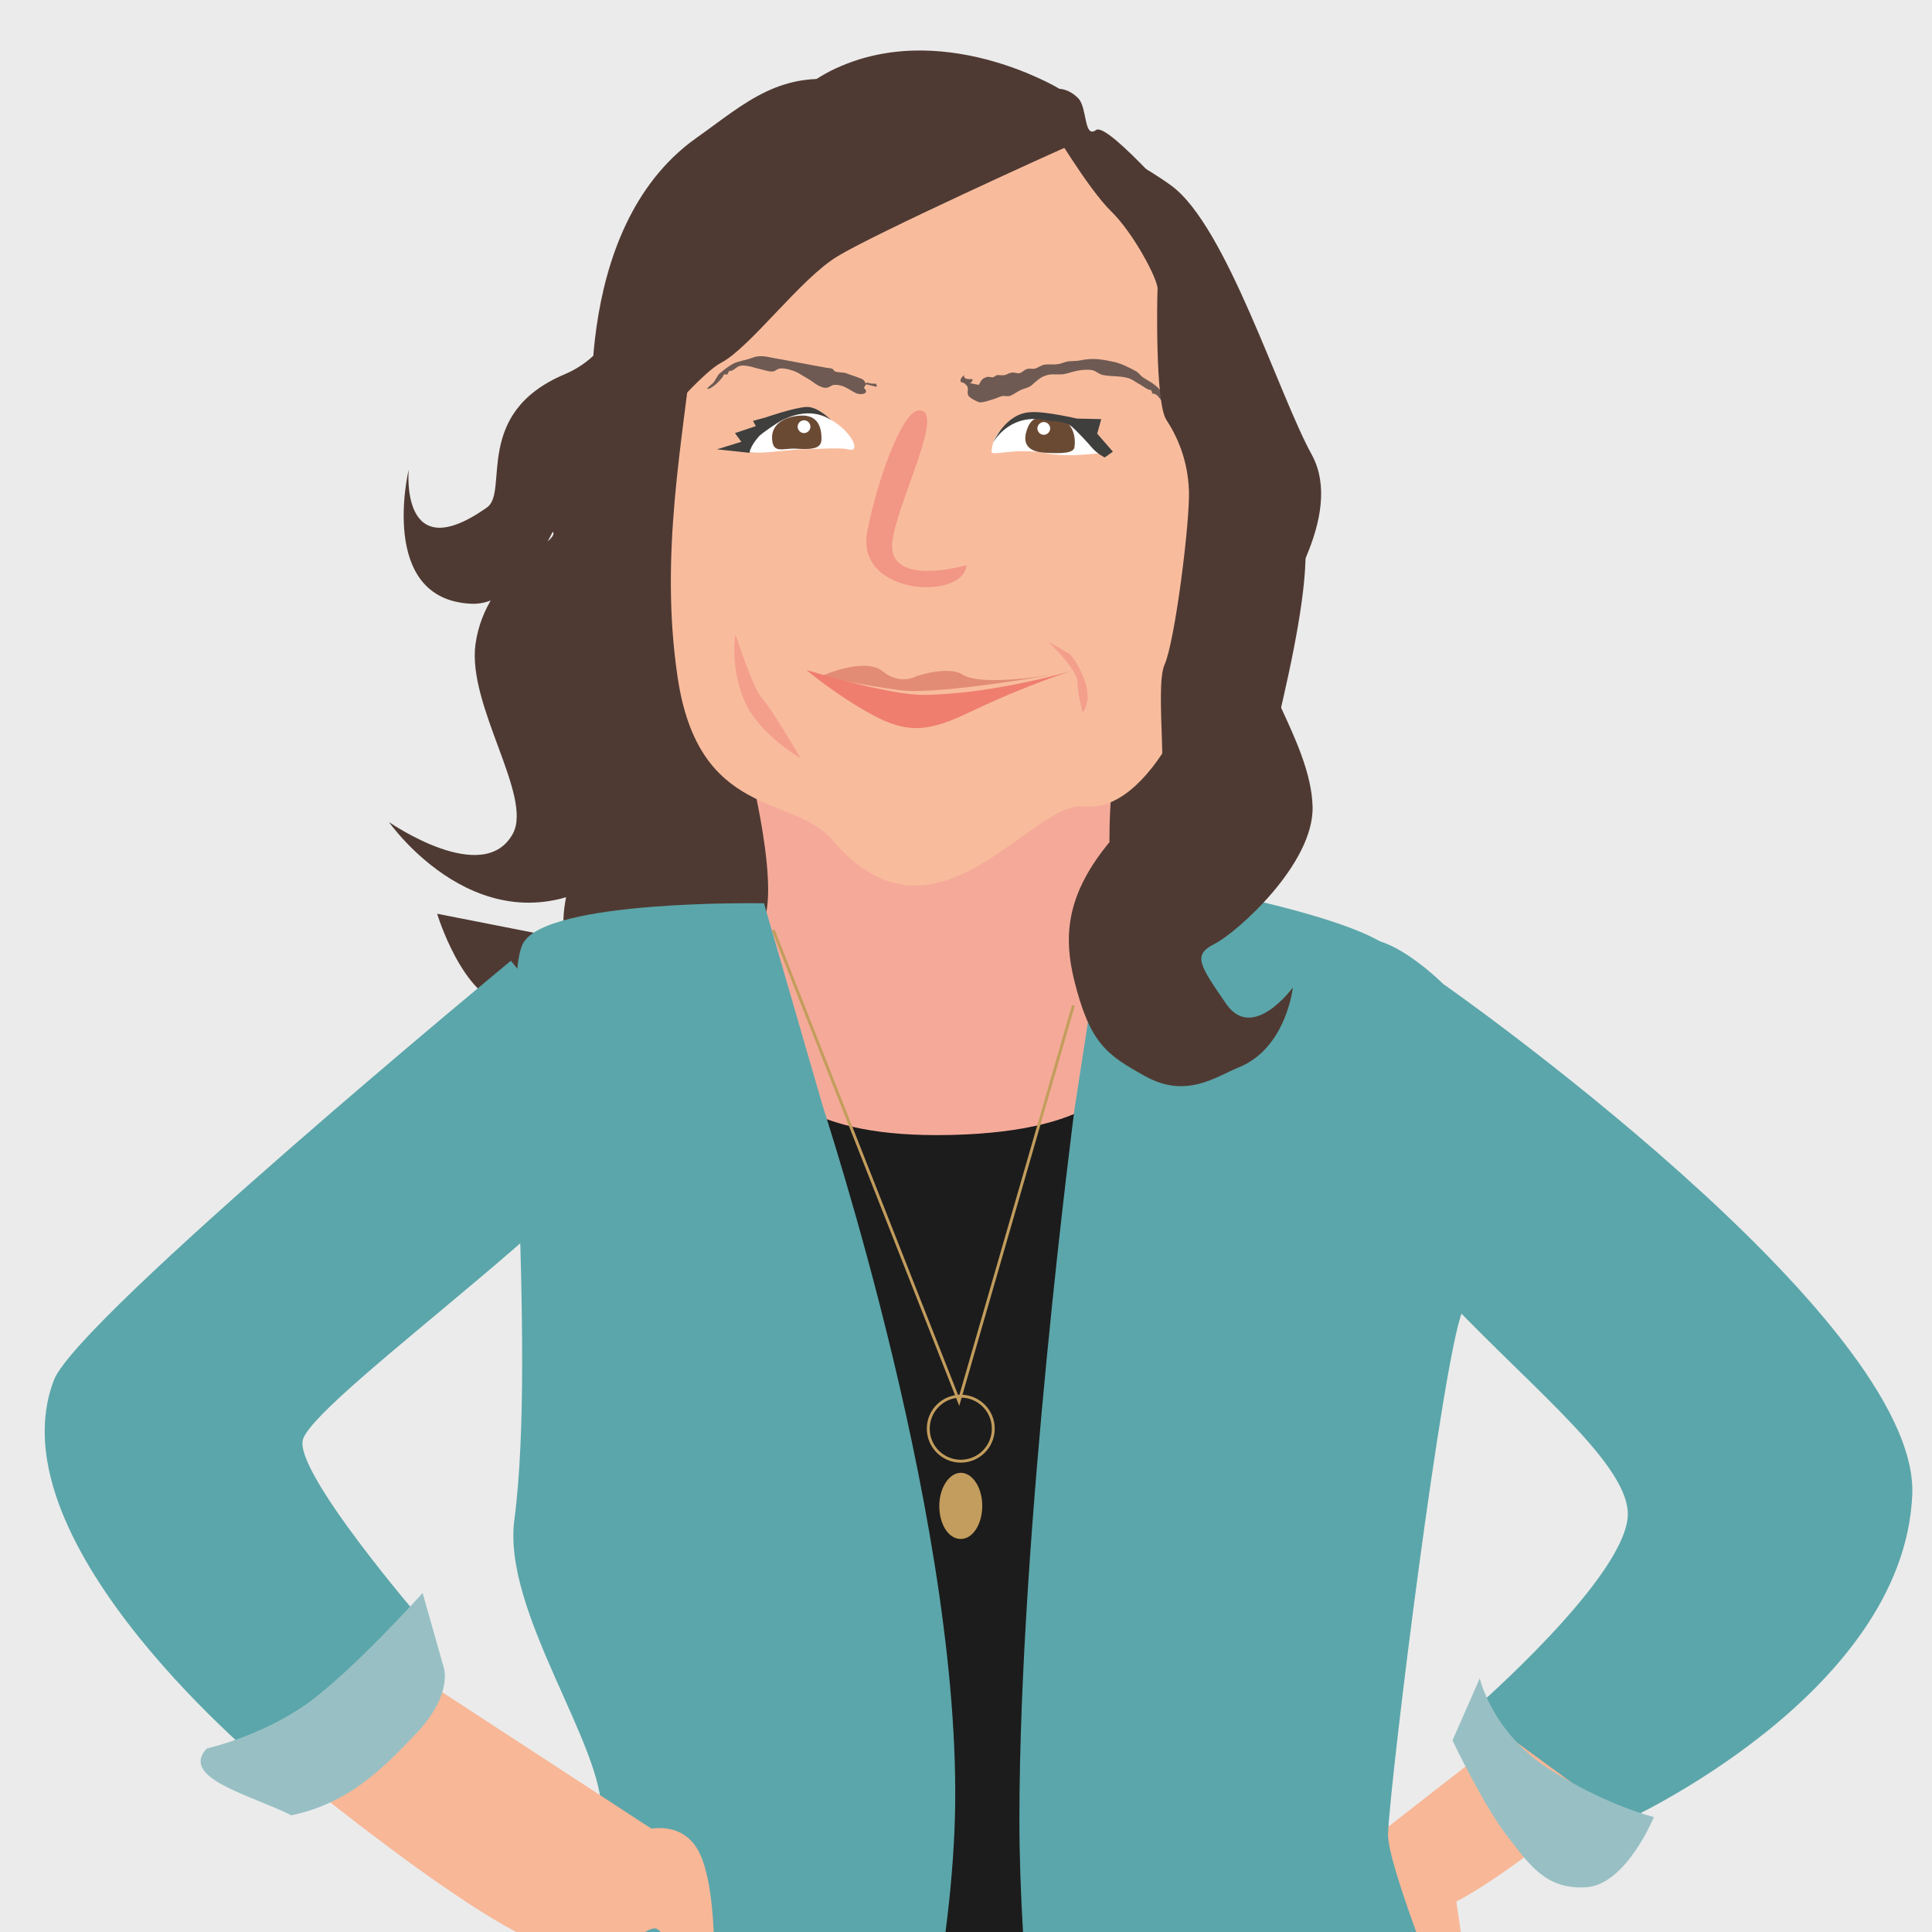 <?xml version="1.0" encoding="utf-8"?>
<!-- Generator: Adobe Illustrator 28.1.0, SVG Export Plug-In . SVG Version: 6.00 Build 0)  -->
<svg version="1.1" id="Ebene_1" xmlns="http://www.w3.org/2000/svg" xmlns:xlink="http://www.w3.org/1999/xlink" x="0px" y="0px"
	 viewBox="0 0 332.8 332.8" style="enable-background:new 0 0 332.8 332.8;" xml:space="preserve">
<style type="text/css">
	.st0{fill:#EBEBEB;}
	.st1{fill:#1C1C1C;}
	.st2{fill:#4F3A33;}
	.st3{fill:#F5AA99;}
	.st4{fill:#5BA6AA;}
	.st5{fill:#F8B797;}
	.st6{fill:#F8BC9D;}
	.st7{fill:#FFFFFF;}
	.st8{fill:#6B4A34;}
	.st9{fill:#3F3F3E;}
	.st10{fill:#E38C75;}
	.st11{fill:#EF7E6E;}
	.st12{fill:#6E5A52;}
	.st13{fill:#F49E8C;}
	.st14{fill:#98C0C4;}
	.st15{fill:none;stroke:#C39D5D;stroke-width:0.5;}
	.st16{fill:#C39D5D;}
	.st17{fill:#F29685;}
</style>
<rect x="-1.8" y="-1.2" class="st0" width="337" height="336"/>
<g>
	<g>
		<path class="st1" d="M114.7,185.5c0,0,16.6,7.1,43.4,7.1c26.7,0,42.8-7.9,42.8-7.9l-3.7,149.8l26.7,92.1L119.1,420l19.3-102.8
			L114.7,185.5z"/>
		<path class="st2" d="M182.5,15.3c0,0-20.6-12.5-39.4-3.1c-8.6,4.3-30.8,24.4-33.2,32.4c-2.4,8.1-14.2,51.1-14.6,58.8
			c-0.3,7.7,3.3,45.4,2.2,51.2c-1.1,5.7,0.2,7.2,0.2,7.2l-22.4-4.4c0,0,4.4,14.6,12.1,15.8c7.7,1.2,23.7-8.7,23.7-8.7
			s-19.5,8.7-20.9,14.3c-1.5,5.6,17.6,5.5,17.6,5.5l13.7,3c0,0-9.9-7.4-5.6-11.3c4.2-3.9,7-0.5,13.7,3c6.8,3.6,20.4,0.1,28.1,2
			c7.7,2,38.9,5.4,45.9,4.5c7-0.9,5.1-14.5,8.2-20.4c3.1-6,4.8-16.1,4.2-21c-0.6-4.9,11.2-40.7,8.5-53.5c-2.7-12.8-13-46-16.1-49.4
			c-3.1-3.4-17.5-20.3-19.6-18.8c-2.1,1.5-1.5-3.7-3-5.4C184.2,15.3,182.5,15.3,182.5,15.3"/>
		<path class="st3" d="M129.3,133.1c0,0,6.3,24.9,0.7,27.5c-5.6,2.6-2.2,6.1-5.9,5.9c-3.8-0.2,4.5,0,4.5,0s-15.3,13.2-4.1,17.1
			c11.2,3.9,13.7,12.5,39.4,11.9c25.7-0.6,32.2-9.7,29.2-16.6c-3.1-6.9,6-7.1,0.9-17.5c-5.1-10.5-1.9-30.8-1.9-30.8L129.3,133.1z"/>
		<path class="st4" d="M164.4,315.6c-2.2,50.5-27.9,116.1-30.3,115.7c-18.1-2.4-28.8,1.2-36,2.5c-42.7,7.9,5-109.5,5.5-121.3
			c0.5-11.7-17.1-34.9-15-50.7c4-30.3-2.6-91.7,1.5-99.3c4.1-7.6,41.5-6.9,41.5-6.9l10,34.5C141.5,190.2,166.7,265.1,164.4,315.6"/>
		<path class="st5" d="M60.4,281.2l58.4,38.1c0,0-17,7.4-20.5,15.1c-3.5,7.8-50.7-31.4-50.7-31.4L60.4,281.2z"/>
		<path class="st5" d="M241.9,317.5l-17.6-2.8c0,0-14.8-2.7-15,0.4c-0.1,3.1,18.5,6,18.5,6l11.4,21.2l9.1,18l5.8,3.4l-9.4-26.3
			l15.6,31.7c0,0,2.8-0.4,0.5-12.4c-2.2-12-8.9-22.1-8.9-22.1l-2.3-15.6L241.9,317.5z"/>
		<path class="st5" d="M106.6,316.8c0,0,9.6-5.4,13.7,2c4.1,7.4,3,32.2,0.3,31.5c-3.2-0.8-4.6-18.9-8.1-18.1
			c-3.5,0.9-6.9,6.9-6.9,6.9l-3.2,11.2c0,0,6.2,19.8,2,20.8c-3.1,0.8-9.8-21-10.8-20.8c-2.2,0.4,2.6,22.4,1.7,21.8
			c-4.9-3-7.2-14.4-7.4-21.1s5.6-16.9,5.6-16.9l4-16.4L106.6,316.8z"/>
		<path class="st6" d="M143.4,144.7c-6.7-7.9-23.1-3.5-26.7-28.2c-3.1-21.1,0.9-40.4,2.8-58.3c2.4-22.7,11.8-42.6,44.2-39.6
			c50.4,4.7,49.6,47.9,46.6,80.1c-1.9,20.9-12.8,41.4-23.4,40.2C177.6,137.7,161.2,165.7,143.4,144.7"/>
		<path class="st7" d="M180.4,78.1c-5.7-1.1-9.6,0.6-9.6-0.3c0.4-4.9,4.8-5.9,8.7-5.9c3.6,0,13.7,6,11.6,6
			C190,77.9,184.6,78.9,180.4,78.1"/>
		<path class="st8" d="M180.2,78c-2.3-0.1-4-0.9-3.5-3.3c0.9-3.7,2.9-2.7,5.2-2.6c2.3,0.1,3.5,2.3,3.2,4.8
			C185.1,78.2,182.5,78.1,180.2,78"/>
		<path class="st9" d="M171.1,76.2c0,0,2.6-4.9,8.7-3.9c2,0.4,3.4,0.2,4.6,1c0.8,0.6,3.2,3.2,3.6,3.7c1,1.2,2.3,1.8,2.3,1.8l1.4-1
			l-2.7-3.1l0.7-2.5l-4.2-0.1c0,0-5.6-1.3-8-1.1C173.2,71.2,171.1,76.2,171.1,76.2"/>
		<path class="st7" d="M138.1,77.4c-3.6,0.1-10.3,1.5-9.7-0.5c0.9-2.8,8.5-5.9,10.6-5.8c6.2,0.3,10.2,7.2,7.1,6.3
			C144.9,77.1,141.7,77.3,138.1,77.4"/>
		<path class="st8" d="M137.3,77.3c-2.3-0.2-4.1,1-4.3-1.6c-0.2-2.7,2.2-3.9,4.7-4.1c2.4-0.2,3.9,1,3.8,4.2
			C141.4,77.1,140.3,77.5,137.3,77.3"/>
		<path class="st9" d="M143.2,72.4c0,0-3.2-2.7-8.5,0c-0.8,0.4-3.6,2.3-4,2.8c-1.5,1.7-1.6,2.8-1.6,2.8l-5.6-0.6l4.2-1.3l-1.1-1.5
			l3.6-1.2l-0.5-0.9l2.2-0.6c0,0,4.9-1.7,7-1.8C140.9,70,143.2,72.4,143.2,72.4"/>
		<path class="st10" d="M141.4,116.5c0,0,7.4-3.4,10.6-0.9c3.1,2.5,5.8,0.9,5.8,0.9s5.5-1.9,8-0.3c3.6,2.3,17.4-0.3,17.4-0.3
			s-21.5,3.9-28.2,3C148.4,118,141.4,116.5,141.4,116.5"/>
		<path class="st11" d="M138.9,115.4c0,0,13.9,4.3,20.1,4.3c12.2-0.1,25.8-4.2,25.8-4.2s-7.3,2.2-17.6,7.1c-6.9,3.3-10.6,4-17,0.5
			C143.8,119.6,138.9,115.4,138.9,115.4"/>
		<path class="st2" d="M183.9,21.9c0,0-8.6,10.2-27.9,13.9c-10.6,2-11.8-0.1-19.4,5.7c-7.6,5.8-34.3,35.2-34.3,35.2
			s-4.6-37.1,17.6-52.9c8.5-6,14.7-12.2,27.2-9.6c12.5,2.6,19.8,4.5,27.5,4.9C182.4,19.3,183.9,21.9,183.9,21.9"/>
		<path class="st12" d="M168.6,66.3c0.4-0.6,0.4-1,1.2-1.3c0.5-0.2,0.8,0,1.2,0c0.4-0.1,0.4-0.3,0.8-0.4c0.4,0,0.8,0.1,1.3,0
			c0.4-0.1,0.6-0.3,1.1-0.4c0.4-0.1,0.9,0.1,1.3,0.1c0.6-0.1,0.8-0.5,1.3-0.7c0.5-0.2,1,0,1.5-0.1c0.6-0.2,1-0.6,1.7-0.7
			c1-0.1,1.8,0.1,2.8-0.2c0.8-0.3,1.2-0.4,2-0.4c1,0,1.5-0.2,2.4-0.3c1.5-0.2,3.1,0.1,4.5,0.4c1.2,0.2,2.8,1,3.9,1.6
			c0.6,0.3,0.8,0.8,1.3,1.1c0.7,0.5,1.4,0.8,2,1.3c1.1,0.8,1.8,2.1,2.2,3.3c-1.3-0.1-1.3-1.8-2.6-1.8c-0.1-0.2-0.1-0.4-0.2-0.6
			c-0.6,0-1.3-0.6-1.8-0.9c-0.6-0.3-1.1-0.7-1.7-1c-1.3-0.6-3.3-0.4-4.8-0.7c-0.6-0.1-1.1-0.6-1.7-0.8c-0.8-0.2-2.1-0.1-2.9,0.1
			c-1,0.2-1.8,0.6-2.8,0.6c-1,0-1.7-0.1-2.5,0.2c-0.9,0.3-1.4,0.8-2.1,1.4c-0.6,0.6-1.1,0.7-2,1c-0.7,0.3-1.3,0.8-2,1.1
			c-0.4,0.1-0.8,0-1.2,0c-0.5,0.1-0.7,0.2-1.2,0.4c-0.6,0.2-2.3,0.8-2.9,0.7c-0.4-0.1-1.8-0.8-1.9-1.2c-0.4-0.8,0.4-1.2-0.6-2
			c-0.4-0.4-0.9,0-0.7-0.8c0.1-0.3,0.4-0.5,0.6-0.7c-0.2,0.8,0.8,0.7,1.4,0.7c0.1,0.3-0.1,0.5-0.4,0.7"/>
		<path class="st12" d="M151.3,66.7c-0.1,0-0.2-0.1-0.3-0.1c0-0.2,0-0.4-0.1-0.5c-0.5,0-1,0-1.5-0.2c-0.1,0.1-0.2,0.1-0.3,0.1
			c-0.3-0.6-0.5-0.7-1.1-0.9c-0.7-0.3-1.5-0.5-2.2-0.8c-0.6-0.2-1.3-0.1-1.9-0.3c-0.3-0.1-0.3-0.4-0.6-0.5c-0.3-0.1-0.8-0.1-1.2-0.2
			c-2.9-0.5-5.8-1.1-8.7-1.6c-1.5-0.3-2.6-0.6-4,0c-1.1,0.4-2.3,0.5-3.2,1c-0.7,0.4-1.5,1-2.2,1.6c-0.5,0.4-0.7,1.2-1.2,1.7
			c-0.3,0.3-0.8,0.6-1,1c0.8,0.1,2.7-1.8,2.9-2.5c0.2,0,0.4,0,0.6,0c0.1-0.2,0.2-0.4,0.3-0.6c0.8,0.1,1.2-0.8,2-0.9
			c1-0.2,2.8,0.5,3.8,0.7c0.5,0.1,1,0.3,1.5,0.3c0.7,0,0.7-0.3,1.3-0.5c1-0.2,2.7,0.4,3.4,0.8c0.9,0.6,1.8,1,2.7,1.7
			c0.4,0.3,1.3,0.8,1.8,0.8c0.7,0.1,1.1-0.5,1.6-0.5c1.5-0.1,2.5,0.8,3.7,1.4c0.7,0.4,2.6,0.2,1.4-0.9c0.1-0.1,0.3-0.5,0.4-0.6"/>
		<path class="st13" d="M126.7,109.3c0,0,3,9.3,4.5,10.9c1.5,1.5,6.7,10.4,6.7,10.4s-7.4-4.2-9.8-10.2
			C125.7,114.4,126.7,109.3,126.7,109.3"/>
		<path class="st13" d="M180.5,110.5c0,0,5.2,4.9,5.1,7c0,2.1,0.9,5.2,0.9,5.2s1.6-1.7,0.4-5.3c-1.3-3.6-2.7-4.8-2.7-4.8
			L180.5,110.5z"/>
		<path class="st5" d="M298.1,268.7l-62.6,48.8c0,0,4,4.5,8.4,11.2c4.4,6.7,52.2-36.5,52.2-36.5L298.1,268.7z"/>
		<path class="st4" d="M248.6,169.5c-0.2-0.2,82.1,57.5,80.8,88c-1.5,34.4-49.6,56.2-49.6,56.2l-26.1-19.1c0,0,27-23.4,26.7-34
			c-0.6-18.4-72.9-55.4-49.6-96.2C235.4,156.2,248.6,169.5,248.6,169.5"/>
		<path class="st14" d="M273.2,325.1c-6.9,0.4-9.7-3.8-13.7-9s-9.3-16.3-9.3-16.3l4.7-10.7c0,0,2.1,9.3,11.9,15.6
			c9.8,6.3,18.1,8.3,18.1,8.3S280.1,324.7,273.2,325.1z"/>
		<path class="st4" d="M88,165.5c0,0-74.6,61.6-78.7,72.2c-10.9,28.3,37.5,67.5,37.5,67.5l26.1-25.8c0,0-22.5-26-20.7-31.5
			c2.6-7.8,60.3-47.9,55.6-55.6C100.6,180.5,88,165.5,88,165.5"/>
		<path class="st14" d="M76.4,287.1c0,0,1.8,4.6-4.7,11.5c-5.8,6.1-11.6,12-21.5,14.1c-7-3.5-19.3-6.4-14.6-11.5
			c0,0,9.3-2.1,17.1-7.6c7.8-5.5,20.1-19.2,20.1-19.2L76.4,287.1z"/>
		<path class="st7" d="M138.5,74.6c0.6,0,1.1-0.5,1.1-1.1c0-0.6-0.5-1.1-1.1-1.1c-0.6,0-1.1,0.5-1.1,1.1
			C137.4,74.1,137.9,74.6,138.5,74.6"/>
		<path class="st7" d="M179.8,74.9c0.6,0,1.1-0.5,1.1-1.1c0-0.6-0.5-1.1-1.1-1.1s-1.1,0.5-1.1,1.1C178.7,74.4,179.2,74.9,179.8,74.9
			"/>
		<path class="st4" d="M175.6,313.4c0-49.8,9.5-122.4,9.5-122.4l6.3-40.8c0,0,38.5,6.1,47.6,12.8c9.1,6.7,17.5,51.9,12.9,62.9
			c-3.4,8.3-12.3,79.3-12.8,89.9c-0.5,10.6,41.5,104.7,41.5,104.7s-62.4,25.1-87.4,22.3C190.5,442.6,175.6,363.2,175.6,313.4"/>
		<path class="st2" d="M181,21.7c0,0,6.5,10.9,10.4,14.7c3.9,3.8,8.1,11.8,8,13.4c-0.1,1.6-0.4,19.6,1.5,22.5
			c1.9,2.9,3.7,6.9,3.9,12.2c0.2,5.3-2.4,26-4.2,30c-1.8,4,1.1,22.4-1.5,25.3c-3.3,3.7-2.2-2.1-8.5,5.9c-7.1,8.9-7.3,15.9-5.6,23
			c2.7,11,5.6,13,12.3,16.7c7,3.9,12.1,0.1,16-1.5c8.3-3.3,9.4-13.8,9.4-13.8s-6.9,9.5-11.5,2.8c-4.6-6.7-5.8-8.4-2-10.3
			c3.8-1.9,17.2-13.8,16.9-23.7c-0.3-11.4-11.6-24.6-8.5-29.7c3.1-5.2,14-20.4,8.4-30.8C220.2,67.9,211.3,39,201.8,32
			C192.3,25.1,181,21.7,181,21.7"/>
		<path class="st2" d="M184.2,25.1c-1.7,0.7-33.7,15.2-40,19.1c-6.3,3.8-15,15.7-20,18.3c-5,2.6-22.7,24.1-24.3,30.9
			c-1.5,6.9,3.7,26.7,4.7,32.4c1,5.8,5.4,22.2-0.3,25.7C83,164.5,67,141.6,67,141.6s16.4,11.4,21.4,1.9c3.3-6.5-7.9-22-6.5-32.5
			c1.8-13,14.9-17.7,13.3-19.4c0,0-5.9,12.8-14,12.4C65,103.3,70.4,80.9,70.4,80.9s-1.6,17.2,13.5,6.5c3.8-2.7-2.5-16.2,13.3-22.9
			c9-3.8,9.9-12.2,18.1-22.5c8.2-10.2,20.1-21.6,33.6-21.4c13.5,0.2,27.9-2.9,27.9-4.1s3.7-0.7,2.8,1.3
			C178.7,20,184.2,25.1,184.2,25.1"/>
	</g>
	<polyline class="st15" points="133.2,160.2 165.2,241.4 184.9,173.2 	"/>
	<g>
		<circle class="st15" cx="165.5" cy="246.1" r="5.6"/>
		<path class="st16" d="M165.5,265.1c2.1,0,3.7-2.6,3.7-5.7c0-3.2-1.7-5.7-3.7-5.7s-3.7,2.6-3.7,5.7
			C161.8,262.6,163.4,265.1,165.5,265.1"/>
		<path class="st17" d="M166.5,97.4c-0.6,6.1-19.3,5.2-17.1-5.9c1.7-8.7,5.9-20.5,8.8-20.8c5-0.5-3.9,16.2-4.5,22.8
			c-0.7,7.7,12.6,3.9,12.6,3.9"/>
	</g>
</g>
</svg>
